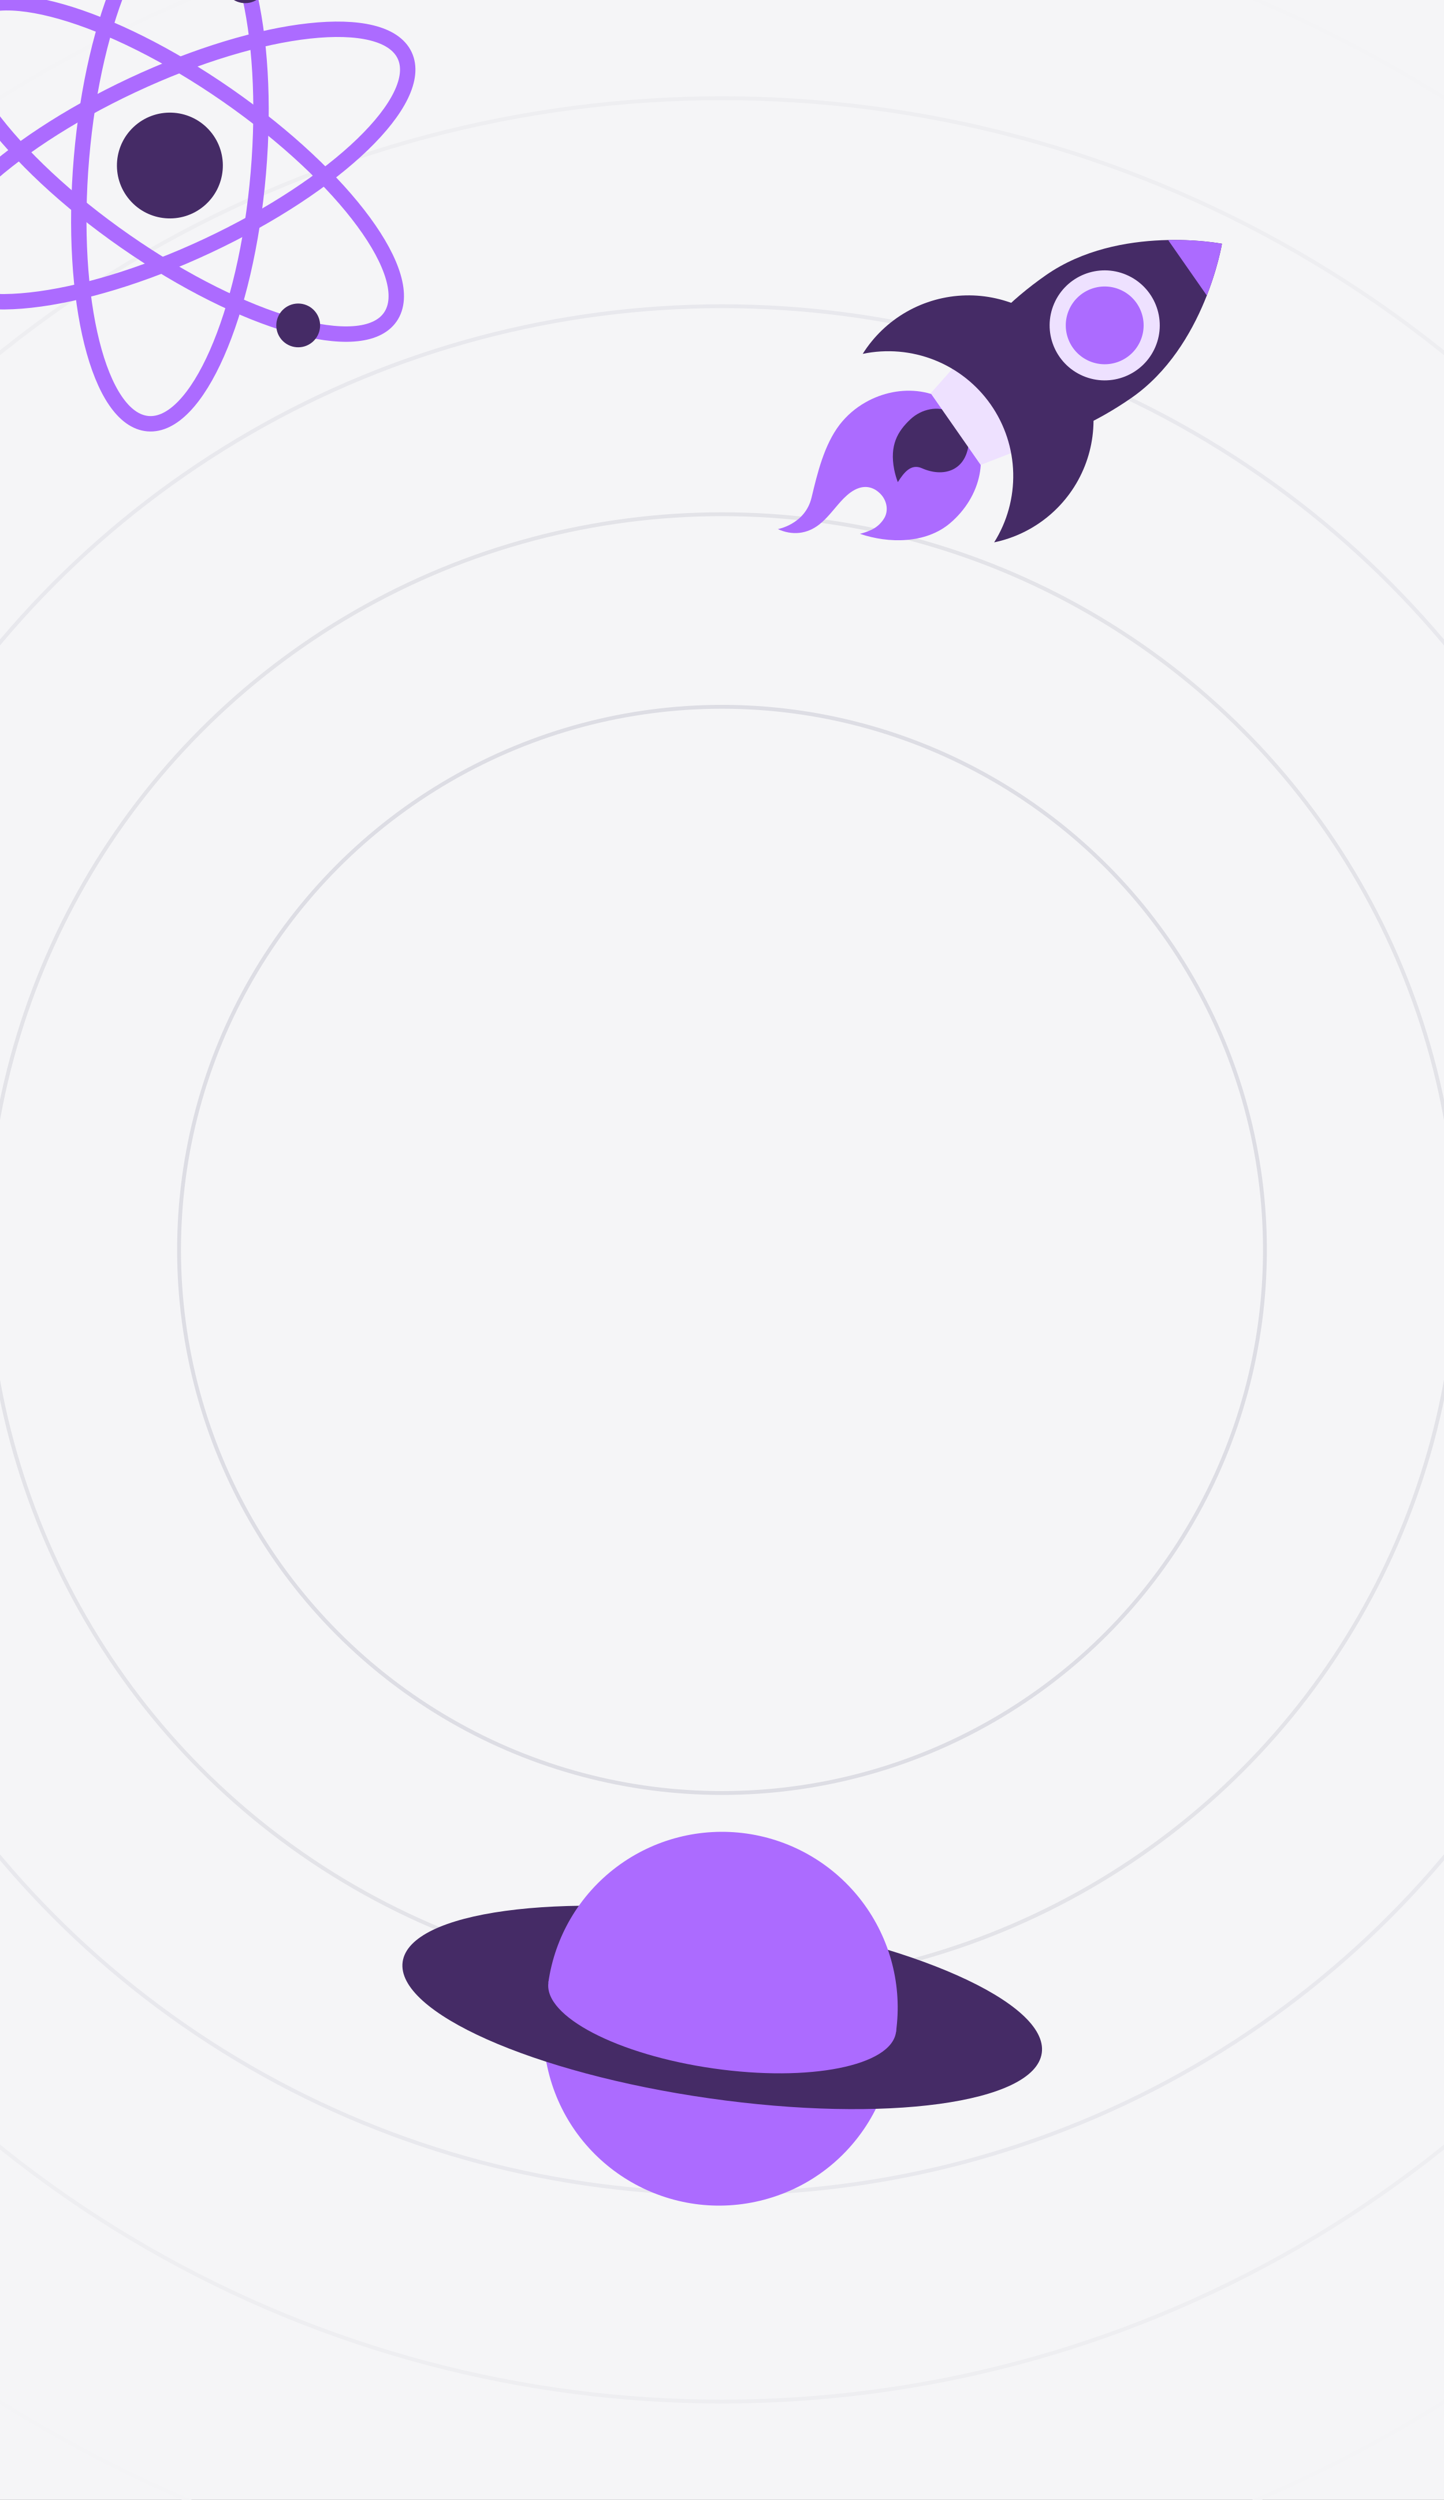 <svg width="375" height="649" viewBox="0 0 375 649" fill="none" xmlns="http://www.w3.org/2000/svg">
<rect x="0" y="0" width="375" height="649" fill="#808080" stroke="none"/>
<g clip-path="url(#clip0_3811_17446)">
<g clip-path="url(#clip1_3811_17446)">
<rect width="375" height="649" fill="#F5F5F7"/>
<circle cx="187.5" cy="324.5" r="353" stroke="#F4F4F6"/>
<circle cx="187.5" cy="324.5" r="353" stroke="#F4F4F6"/>
<circle cx="187.5" cy="324.5" r="299" stroke="#EEEEF1"/>
<circle cx="187.5" cy="324.5" r="245" stroke="#E8E8ED"/>
<circle cx="187.5" cy="324.5" r="191" stroke="#E3E3E8"/>
<circle cx="187.5" cy="324.5" r="141" stroke="#DDDDE4"/>
</g>
<g clip-path="url(#clip2_3811_17446)">
<path d="M198.546 571.061C222.854 564.548 237.252 539.568 230.705 515.266C224.159 490.965 199.146 476.546 174.838 483.059C150.53 489.572 136.131 514.552 142.678 538.853C149.225 563.154 174.238 577.574 198.546 571.061Z" fill="#AC6BFF"/>
<path d="M270.544 533.004C272.391 519.97 236.733 504.102 190.899 497.563C145.066 491.024 106.414 496.29 104.568 509.324C102.721 522.358 138.38 538.225 184.213 544.765C230.046 551.304 268.698 546.038 270.544 533.004Z" fill="#452B66"/>
<path d="M142.405 514.694C144.1 502.733 150.48 491.94 160.144 484.69C169.807 477.439 181.96 474.326 193.931 476.034C205.902 477.742 216.71 484.132 223.976 493.798C231.242 503.464 234.372 515.614 232.678 527.576" fill="#AC6BFF"/>
<path d="M232.687 527.603C233.927 518.848 214.726 508.868 189.801 505.311C164.875 501.755 143.663 505.97 142.423 514.725C141.183 523.48 160.384 533.46 185.309 537.016C210.235 540.572 231.447 536.358 232.687 527.603Z" fill="#AC6BFF"/>
</g>
<path d="M224.795 104.441C233.538 99.469 245.212 100.369 251.474 109.356C257.498 117.98 254.738 129.06 246.693 135.861C240.416 141.169 230.769 141.141 223.325 138.587C224.349 138.343 225.345 137.997 226.299 137.554C227.789 136.853 229.014 135.693 229.795 134.245C230.79 132.207 230.181 129.752 228.601 128.172C227.082 126.647 225.162 126.014 223.045 126.712C221.499 127.222 220.203 128.291 219.052 129.441C216.907 131.642 215.199 134.234 212.785 136.144C209.568 138.693 205.693 139.055 202.002 137.364C202.002 137.364 209.111 136.137 210.763 129.151C212.276 122.832 214.038 115.48 218.074 110.228C219.906 107.871 222.191 105.903 224.795 104.441Z" fill="#AC6BFF"/>
<path d="M233.155 125.175C232.755 124.108 232.441 123.011 232.216 121.894C231.007 115.644 233.043 112.014 236.491 108.804C239.261 106.235 243.602 105.175 247.014 107.074C249.925 108.697 251.919 112.103 251.548 115.335C250.728 122.288 244.941 124.011 239.437 121.57C236.599 120.316 234.791 122.609 233.155 125.175Z" fill="#452B66"/>
<path d="M293.874 103.267C274.76 116.546 254.322 120.2 248.186 111.405C242.05 102.61 252.557 84.706 271.652 71.418C290.746 58.131 317.34 63.28 317.34 63.28C317.34 63.28 312.971 89.975 293.874 103.267Z" fill="#452B66"/>
<path d="M254.676 120.707L241.695 102.101L257.188 84.633L276.45 112.24L254.676 120.707Z" fill="#EEE1FF"/>
<path d="M257.308 105.056C260.949 110.273 262.972 116.444 263.127 122.801C263.281 129.158 261.56 135.42 258.178 140.808C263.427 139.711 268.321 137.333 272.425 133.885C276.528 130.437 279.712 126.028 281.691 121.051C283.671 116.074 284.385 110.685 283.768 105.365C283.152 100.045 281.225 94.961 278.16 90.567C275.095 86.172 270.988 82.605 266.205 80.184C261.421 77.763 256.112 76.563 250.751 76.692C245.39 76.821 240.145 78.275 235.484 80.924C230.824 83.573 226.893 87.333 224.043 91.87C230.272 90.569 236.746 91.125 242.661 93.469C248.575 95.814 253.669 99.843 257.308 105.056Z" fill="#452B66"/>
<path d="M281.244 97.596C288.501 100.707 296.91 97.354 300.025 90.107C303.14 82.859 299.782 74.462 292.525 71.351C285.268 68.24 276.859 71.594 273.744 78.841C270.629 86.088 273.987 94.486 281.244 97.596Z" fill="#EEE1FF"/>
<path d="M313.403 76.72C316.382 69.132 317.34 63.279 317.34 63.279C317.34 63.279 311.511 62.151 303.352 62.313L313.403 76.72Z" fill="#AC6BFF"/>
<path d="M282.898 93.75C288.028 95.949 293.972 93.579 296.174 88.456C298.376 83.332 296.003 77.397 290.872 75.198C285.742 72.998 279.798 75.369 277.596 80.492C275.394 85.615 277.768 91.551 282.898 93.75Z" fill="#AC6BFF"/>
<path d="M67.087 44.922C70.233 7.907 62.503 -22.972 49.822 -24.047C37.14 -25.122 24.309 4.014 21.163 41.029C18.017 78.044 25.747 108.923 38.429 109.998C51.11 111.072 63.941 81.937 67.087 44.922Z" stroke="#AC6BFF" stroke-width="4" stroke-miterlimit="10"/>
<path d="M101.345 82.324C108.648 71.85 89.715 46.078 59.057 24.762C28.399 3.446 -2.375 -5.342 -9.677 5.133C-16.98 15.607 1.953 41.379 32.611 62.695C63.269 84.011 94.042 92.799 101.345 82.324Z" stroke="#AC6BFF" stroke-width="4" stroke-miterlimit="10"/>
<path d="M105.093 14.389C99.684 2.884 68.003 6.355 34.33 22.142C0.657 37.928 -22.255 60.053 -16.847 71.558C-11.438 83.063 20.243 79.592 53.916 63.805C87.589 48.018 110.502 25.894 105.093 14.389Z" stroke="#AC6BFF" stroke-width="4" stroke-miterlimit="10"/>
<path d="M52.987 53.472C58.793 48.581 59.53 39.916 54.632 34.117C49.735 28.319 41.057 27.584 35.251 32.474C29.445 37.365 28.709 46.031 33.606 51.829C38.504 57.627 47.181 58.363 52.987 53.472Z" fill="#452B66"/>
<path d="M67.341 -0.521C69.743 -2.544 70.047 -6.128 68.022 -8.527C65.996 -10.925 62.406 -11.23 60.005 -9.206C57.603 -7.183 57.298 -3.599 59.324 -1.2C61.35 1.198 64.939 1.503 67.341 -0.521Z" fill="#452B66"/>
<path d="M81.111 88.828C83.513 86.804 83.817 83.22 81.792 80.821C79.766 78.423 76.176 78.119 73.775 80.142C71.373 82.165 71.068 85.749 73.094 88.148C75.12 90.546 78.709 90.851 81.111 88.828Z" fill="#452B66"/>
<path d="M-3.074 54.259C-0.672 52.236 -0.368 48.651 -2.393 46.253C-4.419 43.854 -8.009 43.55 -10.411 45.573C-12.812 47.596 -13.117 51.181 -11.091 53.579C-9.065 55.978 -5.476 56.282 -3.074 54.259Z" fill="#452B66"/>
</g>
<defs>
<clipPath id="clip0_3811_17446">
<rect width="375" height="649" fill="white"/>
</clipPath>
<clipPath id="clip1_3811_17446">
<rect width="375" height="649" fill="white"/>
</clipPath>
<clipPath id="clip2_3811_17446">
<rect width="155.271" height="96.677" fill="white" transform="matrix(0.966 -0.259 0.26 0.966 100.685 497.209)"/>
</clipPath>
</defs>
</svg>
